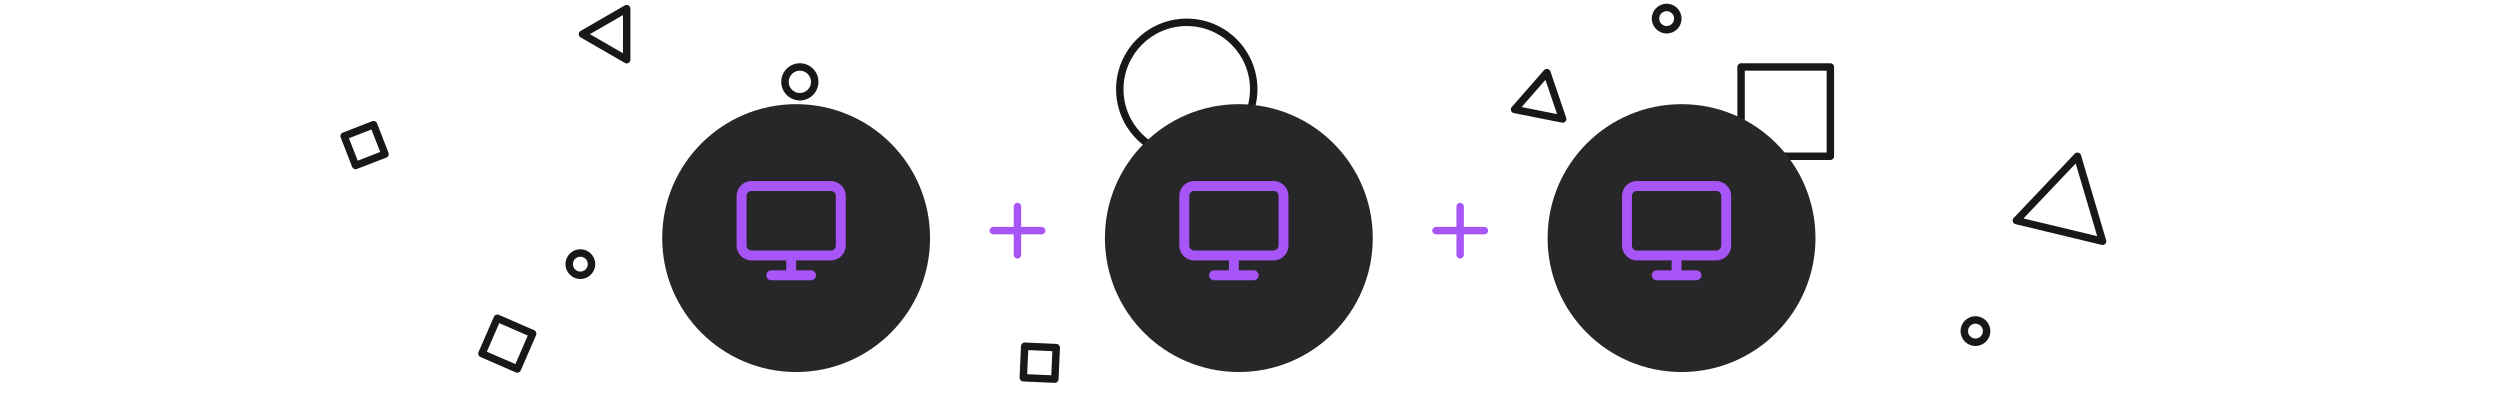 <?xml version="1.0" encoding="UTF-8" standalone="no"?><svg width='336' height='53' viewBox='0 0 336 53' fill='none' xmlns='http://www.w3.org/2000/svg'>
<path d='M109 11C109 10.172 108.328 9.5 107.5 9.5C106.672 9.5 106 10.172 106 11C106 11.828 106.672 12.5 107.5 12.5C108.328 12.5 109 11.828 109 11ZM110 11C110 12.381 108.881 13.5 107.5 13.5C106.119 13.5 105 12.381 105 11C105 9.619 106.119 8.5 107.5 8.5C108.881 8.5 110 9.619 110 11Z' fill='#18181B'/>
<path d='M266.5 44.5C266.5 43.948 266.052 43.5 265.5 43.5C264.948 43.5 264.5 43.948 264.5 44.5C264.5 45.052 264.948 45.5 265.5 45.5C266.052 45.5 266.5 45.052 266.5 44.5ZM267.5 44.5C267.5 45.605 266.605 46.5 265.5 46.5C264.395 46.5 263.5 45.605 263.5 44.5C263.5 43.395 264.395 42.5 265.5 42.5C266.605 42.5 267.5 43.395 267.5 44.5Z' fill='#18181B'/>
<path d='M225 2.5C225 1.948 224.552 1.5 224 1.5C223.448 1.5 223 1.948 223 2.5C223 3.052 223.448 3.5 224 3.5C224.552 3.5 225 3.052 225 2.5ZM226 2.5C226 3.605 225.105 4.5 224 4.5C222.895 4.5 222 3.605 222 2.5C222 1.395 222.895 0.5 224 0.5C225.105 0.5 226 1.395 226 2.5Z' fill='#18181B'/>
<path d='M79 35.5C79 34.948 78.552 34.5 78 34.5C77.448 34.5 77 34.948 77 35.5C77 36.052 77.448 36.5 78 36.5C78.552 36.5 79 36.052 79 35.5ZM80 35.5C80 36.605 79.105 37.5 78 37.5C76.895 37.5 76 36.605 76 35.5C76 34.395 76.895 33.5 78 33.5C79.105 33.5 80 34.395 80 35.5Z' fill='#18181B'/>
<path d='M168 12C168 7.306 164.194 3.5 159.5 3.5C154.806 3.5 151 7.306 151 12C151 16.694 154.806 20.5 159.5 20.5C164.194 20.5 168 16.694 168 12ZM169 12C169 17.247 164.747 21.5 159.5 21.5C154.253 21.5 150 17.247 150 12C150 6.753 154.253 2.5 159.5 2.5C164.747 2.5 169 6.753 169 12Z' fill='#18181B'/>
<path d='M278.845 20.656C278.968 20.526 279.15 20.472 279.324 20.514C279.498 20.556 279.636 20.687 279.687 20.858L283.067 32.287C283.117 32.458 283.073 32.644 282.95 32.773C282.827 32.902 282.645 32.956 282.471 32.914L270.883 30.127C270.71 30.086 270.572 29.954 270.521 29.783C270.47 29.612 270.515 29.427 270.638 29.297L278.845 20.656ZM281.863 31.74L278.974 21.972L271.958 29.358L281.863 31.74Z' fill='#18181B'/>
<path d='M83.978 0.724C84.132 0.635 84.323 0.635 84.477 0.725C84.632 0.814 84.727 0.979 84.727 1.158L84.728 8.024C84.728 8.202 84.632 8.368 84.477 8.457C84.323 8.546 84.132 8.546 83.978 8.457L78.032 5.023C77.877 4.934 77.782 4.769 77.782 4.59C77.782 4.412 77.877 4.247 78.031 4.157L83.978 0.724ZM83.727 7.157L83.728 2.024L79.281 4.591L83.727 7.157Z' fill='#18181B'/>
<path d='M210.494 15.832C210.552 16.001 210.515 16.188 210.397 16.323C210.279 16.457 210.099 16.518 209.924 16.483L203.462 15.2C203.287 15.166 203.144 15.04 203.086 14.871C203.029 14.702 203.066 14.515 203.183 14.38L207.525 9.427C207.643 9.292 207.824 9.231 207.999 9.266C208.174 9.301 208.317 9.426 208.375 9.595L210.494 15.832ZM204.507 14.387L209.269 15.334L207.706 10.736L204.507 14.387Z' fill='#18181B'/>
<path d='M246 8.5C246.276 8.5 246.5 8.724 246.5 9V21C246.5 21.276 246.276 21.5 246 21.5H234C233.724 21.5 233.5 21.276 233.5 21V9C233.5 8.724 233.724 8.5 234 8.5H246ZM234.5 20.5H245.5V9.5H234.5V20.5Z' fill='#18181B'/>
<path d='M71.794 44.382C72.047 44.492 72.163 44.787 72.053 45.04L69.984 49.794C69.874 50.047 69.579 50.163 69.326 50.053L64.572 47.984C64.319 47.874 64.203 47.579 64.313 47.326L66.382 42.572C66.492 42.319 66.787 42.203 67.04 42.313L71.794 44.382ZM65.43 47.267L69.267 48.936L70.936 45.099L67.1 43.43L65.43 47.267Z' fill='#18181B'/>
<path d='M50.029 16.288C50.287 16.189 50.577 16.316 50.676 16.574L52.211 20.53C52.311 20.787 52.183 21.077 51.926 21.177L47.97 22.711C47.712 22.811 47.423 22.683 47.323 22.426L45.788 18.47C45.688 18.213 45.816 17.923 46.074 17.823L50.029 16.288ZM48.074 21.598L51.098 20.425L49.925 17.402L46.901 18.575L48.074 21.598Z' fill='#18181B'/>
<path d='M141.98 46.22C142.256 46.232 142.47 46.466 142.458 46.742L142.27 50.98C142.258 51.256 142.025 51.47 141.749 51.458L137.51 51.271C137.234 51.258 137.02 51.025 137.032 50.749L137.22 46.51C137.232 46.234 137.465 46.02 137.741 46.033L141.98 46.22ZM138.053 50.294L141.293 50.437L141.437 47.197L138.197 47.054L138.053 50.294Z' fill='#18181B'/>
<g filter='url(#filter0_d_3110_1392)'>
<circle cx='108' cy='30' r='18' fill='#27272A'/>
</g>
<g filter='url(#filter1_d_3110_1392)'>
<path fill-rule='evenodd' clip-rule='evenodd' d='M108 34H112.667C113.771 34 114.667 33.105 114.667 32V25.333C114.667 24.229 113.771 23.333 112.667 23.333H102C100.895 23.333 100 24.229 100 25.333V32C100 33.105 100.895 34 102 34H106.667V35.333H104.667C104.298 35.333 104 35.632 104 36C104 36.368 104.298 36.667 104.667 36.667H110C110.368 36.667 110.667 36.368 110.667 36C110.667 35.632 110.368 35.333 110 35.333H108V34ZM102 24.667C101.632 24.667 101.333 24.965 101.333 25.333V32C101.333 32.368 101.632 32.667 102 32.667H112.667C113.035 32.667 113.333 32.368 113.333 32V25.333C113.333 24.965 113.035 24.667 112.667 24.667H102Z' fill='#A855F7'/>
</g>
<g filter='url(#filter2_d_3110_1392)'>
<path d='M137.245 33.25V30.495H134.5C134.224 30.495 134 30.271 134 29.995C134 29.719 134.224 29.495 134.5 29.495H137.245V26.75C137.245 26.474 137.469 26.25 137.745 26.25C138.021 26.25 138.245 26.474 138.245 26.75V29.495H141C141.276 29.495 141.5 29.719 141.5 29.995C141.5 30.271 141.276 30.495 141 30.495H138.245V33.25C138.245 33.526 138.021 33.75 137.745 33.75C137.469 33.75 137.245 33.526 137.245 33.25Z' fill='#A855F7'/>
</g>
<g filter='url(#filter3_d_3110_1392)'>
<circle cx='167.5' cy='30' r='18' fill='#27272A'/>
</g>
<g filter='url(#filter4_d_3110_1392)'>
<path fill-rule='evenodd' clip-rule='evenodd' d='M167.5 34H172.167C173.271 34 174.167 33.105 174.167 32V25.333C174.167 24.229 173.271 23.333 172.167 23.333H161.5C160.395 23.333 159.5 24.229 159.5 25.333V32C159.5 33.105 160.395 34 161.5 34H166.167V35.333H164.167C163.798 35.333 163.5 35.632 163.5 36C163.5 36.368 163.798 36.667 164.167 36.667H169.5C169.868 36.667 170.167 36.368 170.167 36C170.167 35.632 169.868 35.333 169.5 35.333H167.5V34ZM161.5 24.667C161.132 24.667 160.833 24.965 160.833 25.333V32C160.833 32.368 161.132 32.667 161.5 32.667H172.167C172.535 32.667 172.833 32.368 172.833 32V25.333C172.833 24.965 172.535 24.667 172.167 24.667H161.5Z' fill='#A855F7'/>
</g>
<g filter='url(#filter5_d_3110_1392)'>
<path d='M196.745 33.25V30.495H194C193.724 30.495 193.5 30.271 193.5 29.995C193.5 29.719 193.724 29.495 194 29.495H196.745V26.75C196.745 26.474 196.969 26.25 197.245 26.25C197.521 26.25 197.745 26.474 197.745 26.75V29.495H200.5C200.776 29.495 201 29.719 201 29.995C201 30.271 200.776 30.495 200.5 30.495H197.745V33.25C197.745 33.526 197.521 33.75 197.245 33.75C196.969 33.75 196.745 33.526 196.745 33.25Z' fill='#A855F7'/>
</g>
<g filter='url(#filter6_d_3110_1392)'>
<path d='M245 30C245 39.941 236.941 48 227 48C217.059 48 209 39.941 209 30C209 20.059 217.059 12 227 12C236.941 12 245 20.059 245 30Z' fill='#27272A'/>
</g>
<g filter='url(#filter7_d_3110_1392)'>
<path fill-rule='evenodd' clip-rule='evenodd' d='M227 34H231.667C232.771 34 233.667 33.105 233.667 32V25.333C233.667 24.229 232.771 23.333 231.667 23.333H221C219.895 23.333 219 24.229 219 25.333V32C219 33.105 219.895 34 221 34H225.667V35.333H223.667C223.298 35.333 223 35.632 223 36C223 36.368 223.298 36.667 223.667 36.667H229C229.368 36.667 229.667 36.368 229.667 36C229.667 35.632 229.368 35.333 229 35.333H227V34ZM221 24.667C220.632 24.667 220.333 24.965 220.333 25.333V32C220.333 32.368 220.632 32.667 221 32.667H231.667C232.035 32.667 232.333 32.368 232.333 32V25.333C232.333 24.965 232.035 24.667 231.667 24.667H221Z' fill='#A855F7'/>
</g>
<defs>
<filter id='filter0_d_3110_1392' x='89' y='12' width='37' height='38' filterUnits='userSpaceOnUse' color-interpolation-filters='sRGB'>
<feFlood flood-opacity='0' result='BackgroundImageFix'/>
<feColorMatrix in='SourceAlpha' type='matrix' values='0 0 0 0 0 0 0 0 0 0 0 0 0 0 0 0 0 0 127 0' result='hardAlpha'/>
<feOffset dx='-1' dy='2'/>
<feComposite in2='hardAlpha' operator='out'/>
<feColorMatrix type='matrix' values='0 0 0 0 0 0 0 0 0 0 0 0 0 0 0 0 0 0 1 0'/>
<feBlend mode='normal' in2='BackgroundImageFix' result='effect1_dropShadow_3110_1392'/>
<feBlend mode='normal' in='SourceGraphic' in2='effect1_dropShadow_3110_1392' result='shape'/>
</filter>
<filter id='filter1_d_3110_1392' x='99' y='23.333' width='15.666' height='14.333' filterUnits='userSpaceOnUse' color-interpolation-filters='sRGB'>
<feFlood flood-opacity='0' result='BackgroundImageFix'/>
<feColorMatrix in='SourceAlpha' type='matrix' values='0 0 0 0 0 0 0 0 0 0 0 0 0 0 0 0 0 0 127 0' result='hardAlpha'/>
<feOffset dx='-1' dy='1'/>
<feComposite in2='hardAlpha' operator='out'/>
<feColorMatrix type='matrix' values='0 0 0 0 0 0 0 0 0 0 0 0 0 0 0 0 0 0 1 0'/>
<feBlend mode='normal' in2='BackgroundImageFix' result='effect1_dropShadow_3110_1392'/>
<feBlend mode='normal' in='SourceGraphic' in2='effect1_dropShadow_3110_1392' result='shape'/>
</filter>
<filter id='filter2_d_3110_1392' x='133' y='26.25' width='8.5' height='8.5' filterUnits='userSpaceOnUse' color-interpolation-filters='sRGB'>
<feFlood flood-opacity='0' result='BackgroundImageFix'/>
<feColorMatrix in='SourceAlpha' type='matrix' values='0 0 0 0 0 0 0 0 0 0 0 0 0 0 0 0 0 0 127 0' result='hardAlpha'/>
<feOffset dx='-1' dy='1'/>
<feComposite in2='hardAlpha' operator='out'/>
<feColorMatrix type='matrix' values='0 0 0 0 0 0 0 0 0 0 0 0 0 0 0 0 0 0 1 0'/>
<feBlend mode='normal' in2='BackgroundImageFix' result='effect1_dropShadow_3110_1392'/>
<feBlend mode='normal' in='SourceGraphic' in2='effect1_dropShadow_3110_1392' result='shape'/>
</filter>
<filter id='filter3_d_3110_1392' x='148.5' y='12' width='37' height='38' filterUnits='userSpaceOnUse' color-interpolation-filters='sRGB'>
<feFlood flood-opacity='0' result='BackgroundImageFix'/>
<feColorMatrix in='SourceAlpha' type='matrix' values='0 0 0 0 0 0 0 0 0 0 0 0 0 0 0 0 0 0 127 0' result='hardAlpha'/>
<feOffset dx='-1' dy='2'/>
<feComposite in2='hardAlpha' operator='out'/>
<feColorMatrix type='matrix' values='0 0 0 0 0 0 0 0 0 0 0 0 0 0 0 0 0 0 1 0'/>
<feBlend mode='normal' in2='BackgroundImageFix' result='effect1_dropShadow_3110_1392'/>
<feBlend mode='normal' in='SourceGraphic' in2='effect1_dropShadow_3110_1392' result='shape'/>
</filter>
<filter id='filter4_d_3110_1392' x='158.5' y='23.333' width='15.666' height='14.333' filterUnits='userSpaceOnUse' color-interpolation-filters='sRGB'>
<feFlood flood-opacity='0' result='BackgroundImageFix'/>
<feColorMatrix in='SourceAlpha' type='matrix' values='0 0 0 0 0 0 0 0 0 0 0 0 0 0 0 0 0 0 127 0' result='hardAlpha'/>
<feOffset dx='-1' dy='1'/>
<feComposite in2='hardAlpha' operator='out'/>
<feColorMatrix type='matrix' values='0 0 0 0 0 0 0 0 0 0 0 0 0 0 0 0 0 0 1 0'/>
<feBlend mode='normal' in2='BackgroundImageFix' result='effect1_dropShadow_3110_1392'/>
<feBlend mode='normal' in='SourceGraphic' in2='effect1_dropShadow_3110_1392' result='shape'/>
</filter>
<filter id='filter5_d_3110_1392' x='192.5' y='26.25' width='8.5' height='8.5' filterUnits='userSpaceOnUse' color-interpolation-filters='sRGB'>
<feFlood flood-opacity='0' result='BackgroundImageFix'/>
<feColorMatrix in='SourceAlpha' type='matrix' values='0 0 0 0 0 0 0 0 0 0 0 0 0 0 0 0 0 0 127 0' result='hardAlpha'/>
<feOffset dx='-1' dy='1'/>
<feComposite in2='hardAlpha' operator='out'/>
<feColorMatrix type='matrix' values='0 0 0 0 0 0 0 0 0 0 0 0 0 0 0 0 0 0 1 0'/>
<feBlend mode='normal' in2='BackgroundImageFix' result='effect1_dropShadow_3110_1392'/>
<feBlend mode='normal' in='SourceGraphic' in2='effect1_dropShadow_3110_1392' result='shape'/>
</filter>
<filter id='filter6_d_3110_1392' x='208' y='12' width='37' height='38' filterUnits='userSpaceOnUse' color-interpolation-filters='sRGB'>
<feFlood flood-opacity='0' result='BackgroundImageFix'/>
<feColorMatrix in='SourceAlpha' type='matrix' values='0 0 0 0 0 0 0 0 0 0 0 0 0 0 0 0 0 0 127 0' result='hardAlpha'/>
<feOffset dx='-1' dy='2'/>
<feComposite in2='hardAlpha' operator='out'/>
<feColorMatrix type='matrix' values='0 0 0 0 0 0 0 0 0 0 0 0 0 0 0 0 0 0 1 0'/>
<feBlend mode='normal' in2='BackgroundImageFix' result='effect1_dropShadow_3110_1392'/>
<feBlend mode='normal' in='SourceGraphic' in2='effect1_dropShadow_3110_1392' result='shape'/>
</filter>
<filter id='filter7_d_3110_1392' x='218' y='23.333' width='15.666' height='14.333' filterUnits='userSpaceOnUse' color-interpolation-filters='sRGB'>
<feFlood flood-opacity='0' result='BackgroundImageFix'/>
<feColorMatrix in='SourceAlpha' type='matrix' values='0 0 0 0 0 0 0 0 0 0 0 0 0 0 0 0 0 0 127 0' result='hardAlpha'/>
<feOffset dx='-1' dy='1'/>
<feComposite in2='hardAlpha' operator='out'/>
<feColorMatrix type='matrix' values='0 0 0 0 0 0 0 0 0 0 0 0 0 0 0 0 0 0 1 0'/>
<feBlend mode='normal' in2='BackgroundImageFix' result='effect1_dropShadow_3110_1392'/>
<feBlend mode='normal' in='SourceGraphic' in2='effect1_dropShadow_3110_1392' result='shape'/>
</filter>
</defs>
</svg>
